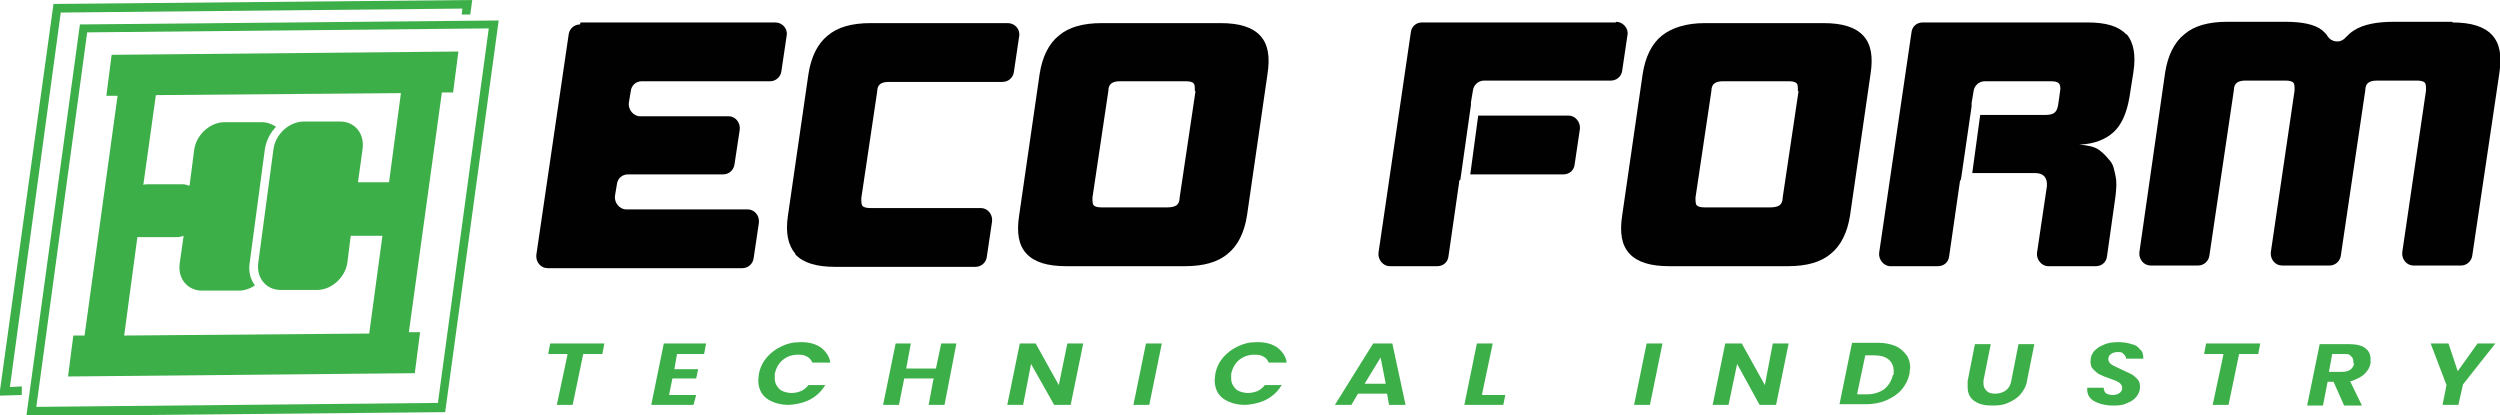 <?xml version="1.0" encoding="UTF-8"?>
<svg xmlns="http://www.w3.org/2000/svg" version="1.1" viewBox="0 0 378.5 62.9">
  <defs>
    <style>
      .cls-1 {
        fill: #010101;
      }

      .cls-2 {
        fill: #3daf49;
      }
    </style>
  </defs>
  <!-- Generator: Adobe Illustrator 28.7.1, SVG Export Plug-In . SVG Version: 1.2.0 Build 142)  -->
  <g>
    <g id="Layer_1">
      <g>
        <path class="cls-1" d="M87.9,3.4h29.5c1,0,1.9.9,1.7,2l-.8,5.4c-.1.8-.8,1.5-1.7,1.5h-19.4c-.9,0-1.6.6-1.7,1.5l-.3,1.8c-.1,1,.7,2,1.7,2h13.4c1,0,1.8.9,1.7,2l-.8,5.3c-.1.8-.8,1.5-1.7,1.5h-14.4c-.9,0-1.6.6-1.7,1.5l-.3,1.8c-.1,1,.7,2,1.7,2h18.4c1,0,1.8.9,1.7,2l-.8,5.4c-.1.8-.8,1.5-1.7,1.5h-29.5c-1,0-1.8-.9-1.7-2l4.9-33.4c.1-.8.8-1.5,1.7-1.5h0Z"/>
        <path class="cls-1" d="M120.4,38.4c-1.1-1.3-1.5-3.2-1.1-5.8l3.1-21.4c.4-2.6,1.4-4.6,2.9-5.8,1.5-1.3,3.7-1.9,6.5-1.9h20.8c1,0,1.9.9,1.7,2l-.8,5.4c-.1.8-.8,1.5-1.7,1.5h-17.2c-.6,0-1,.1-1.3.3s-.5.6-.5,1.2l-2.4,16.1c0,.6,0,1,.2,1.2.2.2.6.3,1.2.3h16.7c1,0,1.8.9,1.7,2l-.8,5.4c-.1.8-.8,1.5-1.7,1.5h-21.3c-2.8,0-4.8-.6-6-1.9h0Z"/>
        <path class="cls-1" d="M161.4,40.3c-2.8,0-4.8-.6-6-1.9s-1.5-3.2-1.1-5.8l3.1-21.4c.4-2.6,1.4-4.6,2.9-5.8,1.5-1.3,3.7-1.9,6.5-1.9h18c2.8,0,4.8.6,6,1.9s1.5,3.2,1.1,5.8l-3.1,21.4c-.4,2.6-1.4,4.6-2.9,5.8-1.5,1.3-3.7,1.9-6.5,1.9h-18ZM180.9,13.8c0-.6,0-1-.2-1.2-.2-.2-.6-.3-1.2-.3h-9.9c-.6,0-1,.1-1.3.3s-.5.6-.5,1.2l-2.4,16.1c0,.6,0,1,.2,1.2.2.2.6.3,1.2.3h9.9c.6,0,1.1-.1,1.4-.3s.5-.6.5-1.2l2.4-16.1Z"/>
        <path class="cls-1" d="M252.7,40.3c-2.8,0-4.8-.6-6-1.9s-1.5-3.2-1.1-5.8l3.1-21.4c.4-2.6,1.4-4.6,2.9-5.8s3.7-1.9,6.5-1.9h18c2.8,0,4.8.6,6,1.9s1.5,3.2,1.1,5.8l-3.1,21.4c-.4,2.6-1.4,4.6-2.9,5.8-1.5,1.3-3.7,1.9-6.5,1.9h-18ZM272.2,13.8c0-.6,0-1-.2-1.2-.2-.2-.6-.3-1.2-.3h-9.9c-.6,0-1,.1-1.3.3-.3.2-.5.6-.5,1.2l-2.4,16.1c0,.6,0,1,.2,1.2.2.2.6.3,1.2.3h9.9c.6,0,1.1-.1,1.4-.3s.5-.6.5-1.2l2.4-16.1Z"/>
        <path class="cls-1" d="M371.3,3.4c2.8,0,4.8.6,6,1.9s1.5,3.2,1.1,5.8l-4.1,27.6c-.1.8-.8,1.5-1.7,1.5h-7.2c-1,0-1.8-.9-1.7-2l3.6-24.5c0-.6,0-1-.2-1.2-.2-.2-.6-.3-1.2-.3h-6c-.6,0-1,.1-1.3.3s-.5.6-.5,1.2l-3.7,25c-.1.8-.8,1.5-1.7,1.5h-7.2c-1,0-1.8-.9-1.7-2l3.6-24.5c0-.6,0-1-.2-1.2-.2-.2-.6-.3-1.2-.3h-6c-.6,0-1,.1-1.3.3-.3.2-.5.6-.5,1.2l-3.7,25c-.1.8-.8,1.5-1.7,1.5h-7.2c-1,0-1.8-.9-1.7-2l3.9-27.2c.4-2.6,1.4-4.6,2.9-5.8,1.5-1.3,3.7-1.9,6.5-1.9h8.8c2.6,0,4.5.4,5.6,1.3.3.3.6.5.8.9.6.9,1.9,1.1,2.7.2.4-.4.8-.8,1.3-1.1,1.4-.9,3.4-1.3,6.1-1.3h8.8,0Z"/>
        <polygon class="cls-2" points="91.2 53.6 91.5 52 83.3 52 83 53.6 85.9 53.6 85.9 53.8 84.3 61.3 86.7 61.3 88.3 53.6 91.2 53.6"/>
        <polygon class="cls-2" points="100.5 52 98.6 61.3 105 61.3 105.4 59.8 101.3 59.8 101.8 57.3 105.4 57.3 105.7 55.9 102.1 55.9 102.5 53.6 106.6 53.6 106.9 52 100.5 52"/>
        <path class="cls-2" d="M125,58.3h-2.6c-.3.4-.7.7-1.1.9-.5.2-1,.3-1.5.3s-1.4-.2-1.8-.6c-.4-.4-.7-.9-.7-1.6s0-.4,0-.7c.2-.9.6-1.6,1.2-2.1.6-.5,1.4-.8,2.3-.8s1,.1,1.4.3c.4.2.6.5.8.9h2.7c-.1-.9-.6-1.6-1.3-2.2-.8-.6-1.8-.9-3.1-.9s-2,.2-2.9.6c-.9.4-1.7,1-2.3,1.7-.6.7-1,1.5-1.2,2.5,0,.3-.1.7-.1,1,0,.7.2,1.4.5,1.9.4.6.9,1,1.6,1.3.7.3,1.5.5,2.4.5s2.5-.3,3.5-.9c.9-.5,1.7-1.3,2.2-2.2h0Z"/>
        <polygon class="cls-2" points="142.5 52 141.7 55.8 137.2 55.8 137.9 52 135.6 52 133.7 61.3 136.1 61.3 136.9 57.3 141.4 57.3 141.3 57.5 140.6 61.3 143 61.3 144.8 52 142.5 52"/>
        <polygon class="cls-2" points="161.6 52 160.3 58.3 156.8 52 154.4 52 152.5 61.3 154.9 61.3 156.1 55.1 159.6 61.3 162.1 61.3 164 52 161.6 52"/>
        <polygon class="cls-2" points="173.5 52 171.6 61.3 174 61.3 175.9 52 173.5 52"/>
        <path class="cls-2" d="M194.1,58.3h-2.6c-.3.4-.7.7-1.1.9-.5.2-1,.3-1.5.3s-1.4-.2-1.8-.6c-.4-.4-.7-.9-.7-1.6s0-.4,0-.7c.2-.9.6-1.6,1.2-2.1.6-.5,1.4-.8,2.3-.8s1,.1,1.4.3c.4.2.6.5.8.9h2.7c-.1-.9-.6-1.6-1.3-2.2-.8-.6-1.8-.9-3.1-.9s-2,.2-2.9.6c-.9.4-1.7,1-2.3,1.7-.6.7-1,1.5-1.2,2.5,0,.3-.1.7-.1,1,0,.7.2,1.4.5,1.9.4.6.9,1,1.6,1.3.7.3,1.5.5,2.4.5s2.5-.3,3.5-.9c.9-.5,1.7-1.3,2.2-2.2h0Z"/>
        <path class="cls-2" d="M210,59.6l.3,1.7h2.5l-2-9.3h-2.9l-5.8,9.3h2.5l1-1.7h4.3,0ZM209,54l.8,4.1h-3.2l2.5-4.1Z"/>
        <polygon class="cls-2" points="224.4 59.8 224.4 59.6 226 52 223.6 52 221.7 61.3 227.6 61.3 227.9 59.8 224.4 59.8"/>
        <polygon class="cls-2" points="249.3 52 247.4 61.3 249.8 61.3 251.7 52 249.3 52"/>
        <polygon class="cls-2" points="268.4 52 267.2 58.3 263.7 52 261.2 52 259.3 61.3 261.7 61.3 263 55.1 266.4 61.3 268.9 61.3 270.8 52 268.4 52"/>
        <path class="cls-2" d="M289.1,56.6c0-.4.1-.7.1-1,0-.7-.2-1.4-.6-1.9s-.9-1-1.6-1.3c-.7-.3-1.6-.5-2.6-.5h-4l-1.9,9.3h4c1.1,0,2.2-.2,3.1-.6.9-.4,1.7-.9,2.3-1.6.6-.7,1-1.5,1.2-2.4h0ZM286.6,56.7c-.2.9-.6,1.6-1.3,2.2-.7.5-1.6.8-2.6.8h-1.5v-.2s1.2-5.7,1.2-5.7h1.4c.9,0,1.6.2,2.1.6.5.4.8,1,.8,1.7s0,.4,0,.7h0Z"/>
        <path class="cls-2" d="M306.9,57.6l1.1-5.5h-2.4l-1.1,5.6c-.1.6-.4,1.1-.8,1.4-.4.3-1,.5-1.6.5s-1-.1-1.3-.4c-.3-.3-.5-.6-.5-1.1s0-.3,0-.5l1.1-5.5h-2.4l-1.1,5.6c0,.3,0,.6,0,.9,0,.9.3,1.6,1,2.1.7.5,1.6.7,2.7.7s1.7-.1,2.4-.4c.7-.3,1.4-.7,1.9-1.3.5-.6.9-1.3,1-2.1Z"/>
        <path class="cls-2" d="M324,58.6c0-.5-.1-.9-.4-1.2-.3-.3-.6-.6-1-.8-.4-.2-.9-.4-1.5-.7-.6-.3-1.1-.5-1.4-.7-.3-.2-.5-.5-.5-.8s.1-.6.4-.8c.3-.2.6-.3,1-.3s.7,0,.9.3c.2.2.4.4.4.7h2.6c0-.6-.1-1.1-.5-1.4-.3-.4-.7-.7-1.3-.8-.6-.2-1.2-.3-2-.3s-1.6.1-2.2.4c-.6.2-1.1.6-1.5,1-.3.4-.5.9-.5,1.5,0,.5.1.9.4,1.2s.6.6,1,.8c.4.2.9.4,1.5.6.6.2,1.1.4,1.4.6.3.2.5.5.5.8s-.1.6-.4.8c-.3.2-.6.3-1,.3s-.9-.1-1.1-.3c-.2-.2-.3-.5-.3-.8h-2.5c0,0,0,.2,0,.2,0,.8.3,1.4,1,1.8.7.4,1.7.7,2.9.7s1.6-.1,2.2-.4c.6-.2,1.1-.6,1.4-1,.3-.4.5-.9.5-1.4h0Z"/>
        <polygon class="cls-2" points="341.9 53.6 342.2 52 334 52 333.7 53.6 336.6 53.6 336.6 53.8 335 61.3 337.4 61.3 339 53.6 341.9 53.6"/>
        <path class="cls-2" d="M358.9,54.3c0-.7-.3-1.2-.8-1.6s-1.4-.6-2.5-.6h-4.4l-1.9,9.3h2.4l.7-3.6h.9l1.6,3.6h2.7l-1.8-3.7h.2c.8-.3,1.5-.6,2-1.1s.8-1,.9-1.6c0-.2,0-.4,0-.6h0ZM356.4,55c0,.4-.3.8-.6,1-.3.2-.7.3-1.3.3h-1.9l.5-2.7h1.8c.5,0,.8,0,1,.3.3.2.4.5.4.8s0,.1,0,.3h0Z"/>
        <polygon class="cls-2" points="377.8 52 375.1 52 372.1 56.2 370.7 52 368 52 370.4 58.3 369.8 61.3 372.2 61.3 372.9 58.2 377.8 52"/>
        <path class="cls-2" d="M4,62.9L12.1,3.7l63.4-.6-8.1,59.3-63.4.6ZM13.2,4.9l-7.7,56.7,60.8-.6,7.7-56.7-60.8.6Z"/>
        <path class="cls-2" d="M68.6,14l.8-6.2-52.5.5-.8,6.2h1.7l-5,36.3h-1.7l-.8,6.2,52.5-.5.8-6.2h-1.7l5-36.3h1.7ZM59,27.6h-4.8s.7-5.1.7-5.1c.3-2.3-1.2-4.1-3.4-4.1h-5.5c-2.2,0-4.3,1.9-4.6,4.2l-2.3,17.2c-.3,2.3,1.2,4.1,3.4,4.1h5.5c2.2,0,4.3-1.9,4.6-4.2l.5-4h4.8s-2,14.8-2,14.8l-37.1.3,2-14.9c.2,0,.4,0,.7,0h5.4c.3,0,.6-.1.9-.2l-.6,4.2c-.3,2.3,1.2,4.1,3.4,4.1h5.6c.8,0,1.7-.3,2.4-.8-.7-.9-1-2.1-.8-3.4l2.3-17.2c.2-1.3.8-2.5,1.7-3.4-.6-.4-1.3-.7-2.2-.7h-5.6c-2.2,0-4.3,1.9-4.6,4.2l-.7,5.4c-.3,0-.6-.2-.9-.2h-5.4c-.3,0-.5,0-.7.1l1.9-13.6,37.1-.3-1.8,13.5h0Z"/>
        <polygon class="cls-2" points="70 1.3 69.9 2.2 71.2 2.2 71.4 .7 71.5 0 8.1 .6 0 59.1 0 59.9 3.3 59.8 3.3 58.5 1.5 58.6 9.2 1.9 70 1.3"/>
        <g>
          <path class="cls-1" d="M237.5,17.5h-13.2c-.2,0-.3,0-.5,0l-1.2,8.9h14.1c.9,0,1.6-.6,1.7-1.5l.8-5.4c.1-1-.7-2-1.7-2h0Z"/>
          <path class="cls-1" d="M244.6,3.4h-29.3c-.9,0-1.6.6-1.7,1.5l-4.9,33.4c-.1,1,.7,2,1.7,2h7.2c.9,0,1.6-.6,1.7-1.5l1.6-11.1c0-.2,0-.4.2-.5l1.6-11.3c0-.1,0-.3,0-.4l.3-1.8c.1-.8.8-1.5,1.7-1.5h19.2c.8,0,1.6-.6,1.7-1.5l.8-5.4c.2-1-.7-2-1.7-2h0Z"/>
        </g>
        <path class="cls-1" d="M321.9,5.2c-1.1-1.2-3-1.8-5.8-1.8h-25c-.9,0-1.6.6-1.7,1.5l-4.9,33.4c-.1,1,.7,2,1.7,2h7.2c.9,0,1.6-.6,1.7-1.5l1.6-11.1c0-.2.1-.4.2-.6l1.6-11c0-.2,0-.3,0-.5l.3-1.8c.1-.8.8-1.5,1.7-1.5h10c.6,0,1,.1,1.2.3.2.2.3.6.2,1.2l-.3,2.1c-.1.6-.3,1-.6,1.2s-.7.3-1.3.3h-9.5c-.2,0-.3,0-.4,0l-1.2,8.8h9.5c1.3,0,1.9.7,1.8,2l-1.5,10.1c-.1,1,.7,2,1.7,2h7.2c.9,0,1.6-.6,1.7-1.5l1.3-9.2c.1-1,.2-2,0-2.9s-.3-1.7-.8-2.3-1-1.2-1.7-1.7-1.7-.7-3-.8c2.3-.1,4-.8,5.2-1.9,1.2-1.1,2-2.9,2.4-5.3l.6-3.8c.4-2.6,0-4.5-1-5.7h0Z"/>
      </g>
    </g>
  </g>
</svg>